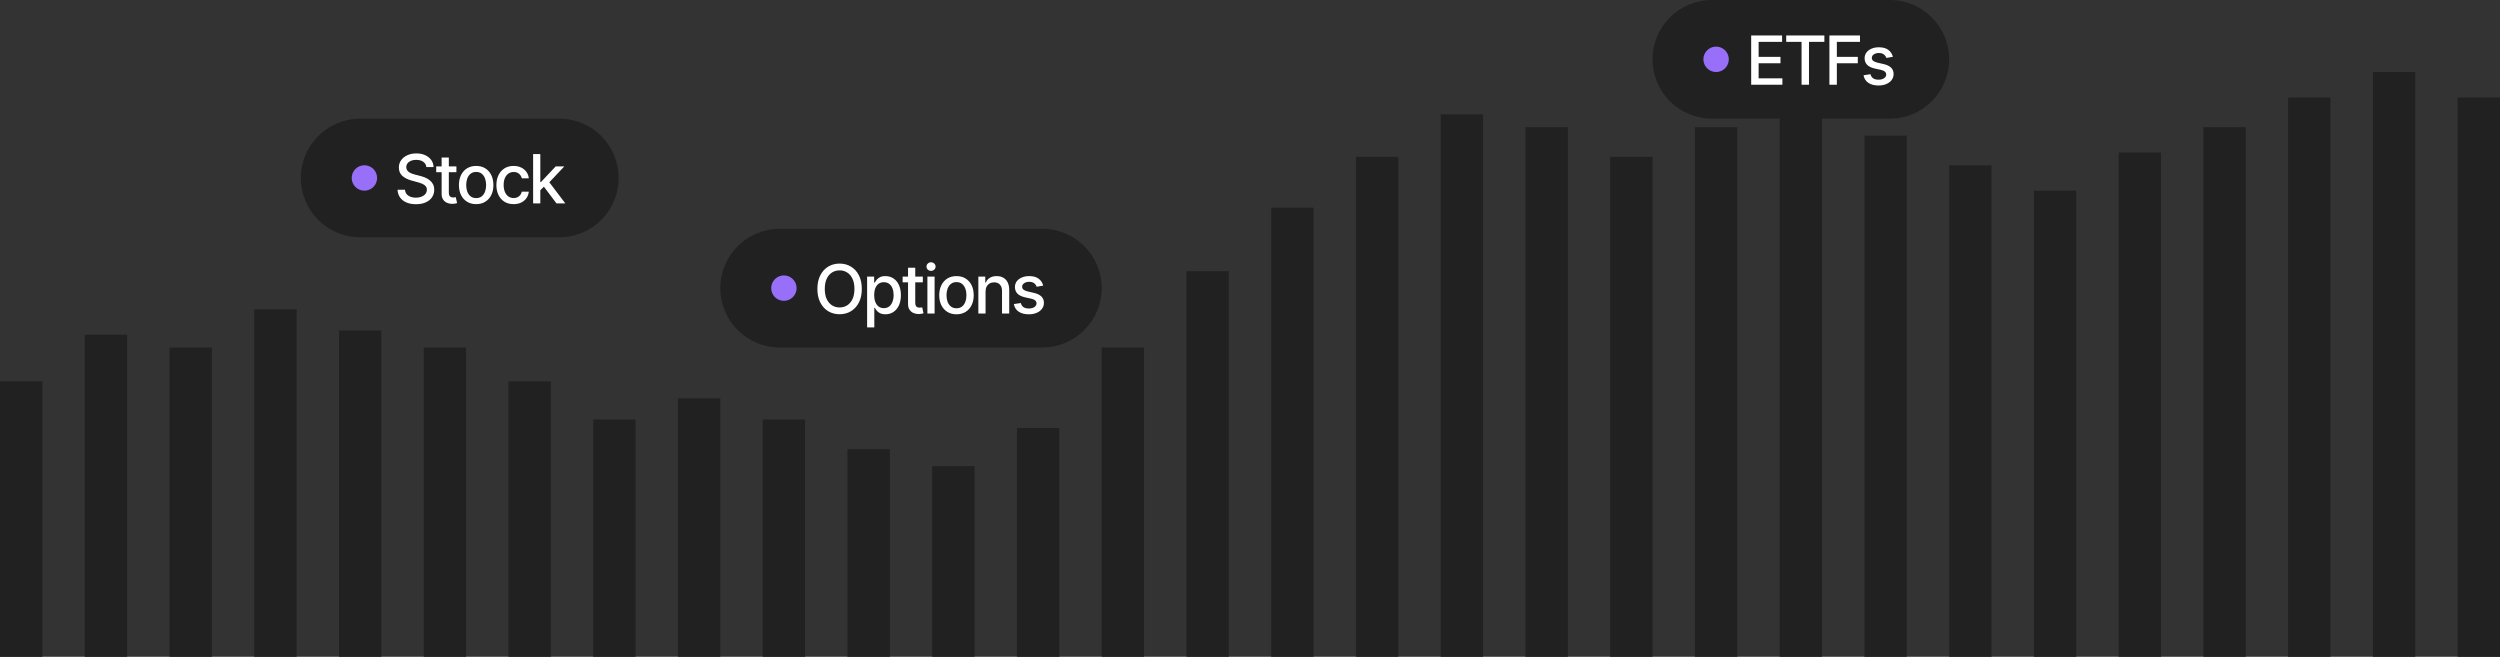 <svg width="590" height="155" viewBox="0 0 590 155" fill="none" xmlns="http://www.w3.org/2000/svg">
<rect x="0" y="0" width="590" height="155" fill="#333333" stroke="none"/>
<g clip-path="url(#clip0_521_3)">
<path d="M132 28H85C77.268 28 71 34.268 71 42C71 49.732 77.268 56 85 56H132C139.732 56 146 49.732 146 42C146 34.268 139.732 28 132 28Z" fill="#212121"/>
<path d="M86 45C87.657 45 89 43.657 89 42C89 40.343 87.657 39 86 39C84.343 39 83 40.343 83 42C83 43.657 84.343 45 86 45Z" fill="#986FF8"/>
<path d="M100.625 39.421C100.564 38.883 100.314 38.466 99.875 38.171C99.436 37.871 98.883 37.722 98.216 37.722C97.739 37.722 97.326 37.797 96.978 37.949C96.629 38.097 96.358 38.301 96.165 38.563C95.976 38.82 95.881 39.114 95.881 39.443C95.881 39.72 95.945 39.958 96.074 40.159C96.207 40.36 96.379 40.529 96.591 40.665C96.807 40.797 97.038 40.909 97.284 41C97.531 41.087 97.767 41.159 97.995 41.216L99.131 41.511C99.502 41.602 99.883 41.725 100.273 41.881C100.663 42.036 101.025 42.241 101.358 42.494C101.691 42.748 101.96 43.063 102.165 43.438C102.373 43.813 102.477 44.261 102.477 44.784C102.477 45.443 102.307 46.029 101.966 46.54C101.629 47.051 101.138 47.455 100.494 47.75C99.854 48.046 99.08 48.193 98.171 48.193C97.299 48.193 96.546 48.055 95.909 47.779C95.273 47.502 94.775 47.11 94.415 46.602C94.055 46.091 93.856 45.485 93.818 44.784H95.58C95.614 45.205 95.75 45.555 95.989 45.835C96.231 46.112 96.54 46.318 96.915 46.455C97.294 46.587 97.709 46.654 98.159 46.654C98.656 46.654 99.097 46.576 99.483 46.421C99.873 46.261 100.18 46.042 100.403 45.761C100.627 45.477 100.739 45.146 100.739 44.767C100.739 44.422 100.64 44.14 100.443 43.921C100.25 43.701 99.987 43.519 99.654 43.375C99.324 43.231 98.951 43.104 98.534 42.994L97.159 42.619C96.228 42.366 95.489 41.992 94.943 41.5C94.402 41.008 94.131 40.356 94.131 39.546C94.131 38.875 94.313 38.29 94.676 37.79C95.04 37.29 95.532 36.902 96.154 36.625C96.775 36.345 97.476 36.205 98.256 36.205C99.044 36.205 99.739 36.343 100.341 36.619C100.947 36.896 101.424 37.277 101.773 37.761C102.121 38.242 102.303 38.796 102.318 39.421H100.625ZM107.713 39.273V40.636H102.946V39.273H107.713ZM104.224 37.182H105.923V45.438C105.923 45.767 105.972 46.015 106.071 46.182C106.169 46.345 106.296 46.456 106.451 46.517C106.611 46.574 106.783 46.602 106.968 46.602C107.105 46.602 107.224 46.593 107.326 46.574C107.429 46.555 107.508 46.54 107.565 46.529L107.872 47.932C107.773 47.97 107.633 48.008 107.451 48.046C107.27 48.087 107.042 48.11 106.77 48.114C106.323 48.121 105.906 48.042 105.52 47.875C105.133 47.708 104.821 47.451 104.582 47.102C104.343 46.754 104.224 46.316 104.224 45.79V37.182ZM112.374 48.176C111.556 48.176 110.842 47.989 110.232 47.614C109.623 47.239 109.149 46.714 108.812 46.04C108.475 45.366 108.306 44.578 108.306 43.676C108.306 42.771 108.475 41.979 108.812 41.301C109.149 40.623 109.623 40.097 110.232 39.722C110.842 39.347 111.556 39.159 112.374 39.159C113.193 39.159 113.907 39.347 114.516 39.722C115.126 40.097 115.6 40.623 115.937 41.301C116.274 41.979 116.443 42.771 116.443 43.676C116.443 44.578 116.274 45.366 115.937 46.04C115.6 46.714 115.126 47.239 114.516 47.614C113.907 47.989 113.193 48.176 112.374 48.176ZM112.38 46.75C112.91 46.75 113.35 46.61 113.698 46.33C114.047 46.049 114.304 45.676 114.471 45.21C114.641 44.744 114.727 44.231 114.727 43.671C114.727 43.114 114.641 42.602 114.471 42.136C114.304 41.667 114.047 41.29 113.698 41.006C113.35 40.722 112.91 40.58 112.38 40.58C111.846 40.58 111.403 40.722 111.051 41.006C110.702 41.29 110.443 41.667 110.272 42.136C110.105 42.602 110.022 43.114 110.022 43.671C110.022 44.231 110.105 44.744 110.272 45.21C110.443 45.676 110.702 46.049 111.051 46.33C111.403 46.61 111.846 46.75 112.38 46.75ZM121.215 48.176C120.37 48.176 119.643 47.985 119.033 47.602C118.427 47.216 117.961 46.684 117.636 46.006C117.31 45.328 117.147 44.551 117.147 43.676C117.147 42.79 117.314 42.008 117.647 41.33C117.98 40.648 118.45 40.116 119.056 39.733C119.662 39.35 120.376 39.159 121.198 39.159C121.861 39.159 122.452 39.282 122.971 39.529C123.49 39.771 123.908 40.112 124.226 40.551C124.548 40.991 124.74 41.504 124.8 42.091H123.147C123.056 41.682 122.848 41.33 122.522 41.034C122.2 40.739 121.768 40.591 121.226 40.591C120.753 40.591 120.338 40.716 119.982 40.966C119.63 41.212 119.355 41.565 119.158 42.023C118.961 42.477 118.863 43.015 118.863 43.636C118.863 44.273 118.959 44.822 119.153 45.284C119.346 45.746 119.618 46.104 119.971 46.358C120.327 46.612 120.745 46.739 121.226 46.739C121.548 46.739 121.84 46.68 122.101 46.563C122.367 46.441 122.588 46.269 122.766 46.046C122.948 45.822 123.075 45.553 123.147 45.239H124.8C124.74 45.803 124.556 46.307 124.249 46.75C123.942 47.193 123.531 47.542 123.016 47.796C122.505 48.049 121.904 48.176 121.215 48.176ZM127.38 45.04L127.368 42.966H127.664L131.141 39.273H133.175L129.209 43.477H128.942L127.38 45.04ZM125.817 48V36.364H127.516V48H125.817ZM131.328 48L128.203 43.852L129.374 42.665L133.414 48H131.328Z" fill="white"/>
<path d="M10 90H0V155H10V90Z" fill="#212121"/>
<path d="M30 79H20V155H30V79Z" fill="#212121"/>
<path d="M50 82H40V155H50V82Z" fill="#212121"/>
<path d="M70 73H60V155H70V73Z" fill="#212121"/>
<path d="M90 78H80V155H90V78Z" fill="#212121"/>
<path d="M110 82H100V155H110V82Z" fill="#212121"/>
<path d="M130 90H120V155H130V90Z" fill="#212121"/>
<path d="M150 99H140V155H150V99Z" fill="#212121"/>
<path d="M170 94H160V155H170V94Z" fill="#212121"/>
<path d="M190 99H180V155H190V99Z" fill="#212121"/>
<path d="M210 106H200V155H210V106Z" fill="#212121"/>
<path d="M230 110H220V155H230V110Z" fill="#212121"/>
<path d="M250 101H240V155H250V101Z" fill="#212121"/>
<path d="M270 82H260V155H270V82Z" fill="#212121"/>
<path d="M290 64H280V155H290V64Z" fill="#212121"/>
<path d="M310 49H300V155H310V49Z" fill="#212121"/>
<path d="M330 37H320V155H330V37Z" fill="#212121"/>
<path d="M350 27H340V155H350V27Z" fill="#212121"/>
<path d="M370 30H360V155H370V30Z" fill="#212121"/>
<path d="M390 37H380V155H390V37Z" fill="#212121"/>
<path d="M410 30H400V155H410V30Z" fill="#212121"/>
<path d="M430 21H420V155H430V21Z" fill="#212121"/>
<path d="M450 32H440V155H450V32Z" fill="#212121"/>
<path d="M470 39H460V155H470V39Z" fill="#212121"/>
<path d="M490 45H480V155H490V45Z" fill="#212121"/>
<path d="M510 36H500V155H510V36Z" fill="#212121"/>
<path d="M530 30H520V155H530V30Z" fill="#212121"/>
<path d="M550 23H540V155H550V23Z" fill="#212121"/>
<path d="M570 17H560V155H570V17Z" fill="#212121"/>
<path d="M590 23H580V155H590V23Z" fill="#212121"/>
<path d="M246 54H184C176.268 54 170 60.268 170 68C170 75.732 176.268 82 184 82H246C253.732 82 260 75.732 260 68C260 60.268 253.732 54 246 54Z" fill="#212121"/>
<path d="M185 71C186.657 71 188 69.657 188 68C188 66.343 186.657 65 185 65C183.343 65 182 66.343 182 68C182 69.657 183.343 71 185 71Z" fill="#986FF8"/>
<path d="M203.386 68.182C203.386 69.424 203.159 70.492 202.705 71.386C202.25 72.276 201.627 72.962 200.835 73.443C200.047 73.921 199.152 74.159 198.148 74.159C197.14 74.159 196.241 73.921 195.449 73.443C194.661 72.962 194.04 72.275 193.585 71.381C193.131 70.487 192.903 69.421 192.903 68.182C192.903 66.939 193.131 65.873 193.585 64.983C194.04 64.089 194.661 63.403 195.449 62.926C196.241 62.445 197.14 62.205 198.148 62.205C199.152 62.205 200.047 62.445 200.835 62.926C201.627 63.403 202.25 64.089 202.705 64.983C203.159 65.873 203.386 66.939 203.386 68.182ZM201.648 68.182C201.648 67.235 201.494 66.438 201.188 65.79C200.884 65.138 200.468 64.646 199.938 64.312C199.411 63.975 198.814 63.807 198.148 63.807C197.477 63.807 196.879 63.975 196.352 64.312C195.826 64.646 195.409 65.138 195.102 65.79C194.799 66.438 194.648 67.235 194.648 68.182C194.648 69.129 194.799 69.928 195.102 70.579C195.409 71.227 195.826 71.72 196.352 72.057C196.879 72.39 197.477 72.557 198.148 72.557C198.814 72.557 199.411 72.39 199.938 72.057C200.468 71.72 200.884 71.227 201.188 70.579C201.494 69.928 201.648 69.129 201.648 68.182ZM204.639 77.273V65.273H206.298V66.688H206.44C206.539 66.506 206.681 66.296 206.866 66.057C207.052 65.818 207.309 65.61 207.639 65.432C207.968 65.25 208.404 65.159 208.946 65.159C209.65 65.159 210.279 65.337 210.832 65.693C211.385 66.049 211.819 66.562 212.133 67.233C212.451 67.903 212.611 68.71 212.611 69.653C212.611 70.597 212.453 71.405 212.139 72.079C211.825 72.75 211.393 73.267 210.843 73.631C210.294 73.99 209.667 74.171 208.963 74.171C208.432 74.171 207.999 74.081 207.662 73.903C207.328 73.725 207.067 73.517 206.878 73.278C206.688 73.04 206.542 72.828 206.44 72.642H206.338V77.273H204.639ZM206.304 69.636C206.304 70.25 206.393 70.788 206.571 71.25C206.749 71.712 207.006 72.074 207.343 72.335C207.681 72.593 208.093 72.722 208.582 72.722C209.09 72.722 209.514 72.587 209.855 72.318C210.196 72.046 210.453 71.676 210.628 71.21C210.806 70.744 210.895 70.22 210.895 69.636C210.895 69.061 210.807 68.544 210.633 68.085C210.463 67.627 210.205 67.265 209.861 67C209.52 66.735 209.093 66.602 208.582 66.602C208.09 66.602 207.673 66.729 207.332 66.983C206.995 67.237 206.739 67.591 206.565 68.046C206.391 68.5 206.304 69.03 206.304 69.636ZM217.788 65.273V66.636H213.021V65.273H217.788ZM214.299 63.182H215.998V71.438C215.998 71.767 216.047 72.015 216.146 72.182C216.244 72.345 216.371 72.456 216.526 72.517C216.686 72.574 216.858 72.602 217.043 72.602C217.18 72.602 217.299 72.593 217.401 72.574C217.504 72.555 217.583 72.54 217.64 72.528L217.947 73.932C217.848 73.97 217.708 74.008 217.526 74.046C217.345 74.087 217.117 74.11 216.845 74.114C216.398 74.121 215.981 74.042 215.595 73.875C215.208 73.708 214.896 73.451 214.657 73.102C214.418 72.754 214.299 72.316 214.299 71.79V63.182ZM218.867 74V65.273H220.566V74H218.867ZM219.725 63.926C219.43 63.926 219.176 63.828 218.964 63.631C218.755 63.43 218.651 63.191 218.651 62.915C218.651 62.635 218.755 62.396 218.964 62.199C219.176 61.998 219.43 61.898 219.725 61.898C220.02 61.898 220.272 61.998 220.481 62.199C220.693 62.396 220.799 62.635 220.799 62.915C220.799 63.191 220.693 63.43 220.481 63.631C220.272 63.828 220.02 63.926 219.725 63.926ZM225.728 74.176C224.909 74.176 224.195 73.989 223.586 73.614C222.976 73.239 222.502 72.714 222.165 72.04C221.828 71.365 221.659 70.578 221.659 69.676C221.659 68.771 221.828 67.979 222.165 67.301C222.502 66.623 222.976 66.097 223.586 65.722C224.195 65.347 224.909 65.159 225.728 65.159C226.546 65.159 227.26 65.347 227.87 65.722C228.479 66.097 228.953 66.623 229.29 67.301C229.627 67.979 229.796 68.771 229.796 69.676C229.796 70.578 229.627 71.365 229.29 72.04C228.953 72.714 228.479 73.239 227.87 73.614C227.26 73.989 226.546 74.176 225.728 74.176ZM225.733 72.75C226.264 72.75 226.703 72.61 227.051 72.329C227.4 72.049 227.657 71.676 227.824 71.21C227.995 70.744 228.08 70.231 228.08 69.671C228.08 69.114 227.995 68.602 227.824 68.136C227.657 67.667 227.4 67.29 227.051 67.006C226.703 66.722 226.264 66.579 225.733 66.579C225.199 66.579 224.756 66.722 224.404 67.006C224.055 67.29 223.796 67.667 223.625 68.136C223.459 68.602 223.375 69.114 223.375 69.671C223.375 70.231 223.459 70.744 223.625 71.21C223.796 71.676 224.055 72.049 224.404 72.329C224.756 72.61 225.199 72.75 225.733 72.75ZM232.591 68.818V74H230.892V65.273H232.523V66.693H232.631C232.831 66.231 233.146 65.86 233.574 65.579C234.006 65.299 234.549 65.159 235.205 65.159C235.799 65.159 236.32 65.284 236.767 65.534C237.214 65.78 237.561 66.148 237.807 66.636C238.053 67.125 238.176 67.729 238.176 68.449V74H236.477V68.653C236.477 68.021 236.313 67.526 235.983 67.171C235.653 66.811 235.201 66.631 234.625 66.631C234.231 66.631 233.881 66.716 233.574 66.886C233.271 67.057 233.03 67.307 232.852 67.636C232.678 67.962 232.591 68.356 232.591 68.818ZM246.194 67.403L244.655 67.676C244.59 67.479 244.488 67.292 244.348 67.114C244.211 66.936 244.026 66.79 243.791 66.676C243.556 66.562 243.263 66.506 242.91 66.506C242.429 66.506 242.028 66.614 241.706 66.829C241.384 67.042 241.223 67.316 241.223 67.653C241.223 67.945 241.331 68.18 241.547 68.358C241.763 68.536 242.111 68.682 242.592 68.796L243.978 69.114C244.781 69.299 245.38 69.585 245.774 69.972C246.168 70.358 246.365 70.86 246.365 71.477C246.365 72 246.213 72.466 245.91 72.875C245.611 73.28 245.192 73.599 244.655 73.829C244.12 74.061 243.501 74.176 242.797 74.176C241.819 74.176 241.022 73.968 240.405 73.551C239.787 73.131 239.408 72.534 239.268 71.761L240.91 71.511C241.013 71.939 241.223 72.263 241.541 72.483C241.859 72.699 242.274 72.807 242.785 72.807C243.342 72.807 243.787 72.691 244.12 72.46C244.454 72.225 244.62 71.939 244.62 71.602C244.62 71.329 244.518 71.1 244.314 70.915C244.113 70.729 243.804 70.589 243.388 70.494L241.91 70.171C241.096 69.985 240.494 69.689 240.103 69.284C239.717 68.879 239.524 68.365 239.524 67.744C239.524 67.229 239.668 66.778 239.956 66.392C240.244 66.006 240.641 65.704 241.149 65.489C241.656 65.269 242.238 65.159 242.893 65.159C243.836 65.159 244.579 65.364 245.12 65.773C245.662 66.178 246.02 66.722 246.194 67.403Z" fill="white"/>
<path d="M446 0H404C396.268 0 390 6.268 390 14C390 21.732 396.268 28 404 28H446C453.732 28 460 21.732 460 14C460 6.268 453.732 0 446 0Z" fill="#212121"/>
<path d="M405 17C406.657 17 408 15.657 408 14C408 12.343 406.657 11 405 11C403.343 11 402 12.343 402 14C402 15.657 403.343 17 405 17Z" fill="#986FF8"/>
<path d="M413.278 20V8.364H420.574V9.875H415.034V13.42H420.193V14.926H415.034V18.488H420.642V20H413.278ZM421.545 9.875V8.364H430.551V9.875H426.92V20H425.17V9.875H421.545ZM431.741 20V8.364H438.957V9.875H433.497V13.42H438.44V14.926H433.497V20H431.741ZM446.719 13.403L445.18 13.676C445.115 13.479 445.013 13.292 444.873 13.114C444.736 12.935 444.551 12.79 444.316 12.676C444.081 12.562 443.788 12.506 443.435 12.506C442.954 12.506 442.553 12.614 442.231 12.829C441.909 13.042 441.748 13.316 441.748 13.653C441.748 13.945 441.856 14.18 442.072 14.358C442.288 14.536 442.636 14.682 443.117 14.795L444.503 15.114C445.306 15.299 445.905 15.585 446.299 15.972C446.693 16.358 446.89 16.86 446.89 17.477C446.89 18 446.738 18.466 446.435 18.875C446.136 19.28 445.717 19.598 445.18 19.829C444.645 20.061 444.026 20.176 443.322 20.176C442.344 20.176 441.547 19.968 440.93 19.551C440.312 19.131 439.933 18.534 439.793 17.761L441.435 17.511C441.538 17.939 441.748 18.263 442.066 18.483C442.384 18.699 442.799 18.807 443.31 18.807C443.867 18.807 444.312 18.691 444.645 18.46C444.979 18.225 445.145 17.939 445.145 17.602C445.145 17.329 445.043 17.1 444.839 16.915C444.638 16.729 444.329 16.589 443.913 16.494L442.435 16.17C441.621 15.985 441.019 15.689 440.628 15.284C440.242 14.879 440.049 14.365 440.049 13.744C440.049 13.229 440.193 12.778 440.481 12.392C440.769 12.006 441.166 11.704 441.674 11.489C442.181 11.269 442.763 11.159 443.418 11.159C444.361 11.159 445.104 11.364 445.645 11.773C446.187 12.178 446.545 12.722 446.719 13.403Z" fill="white"/>
</g>
<defs>
<clipPath id="clip0_521_3">
<rect width="590" height="155" fill="white"/>
</clipPath>
</defs>
</svg>
